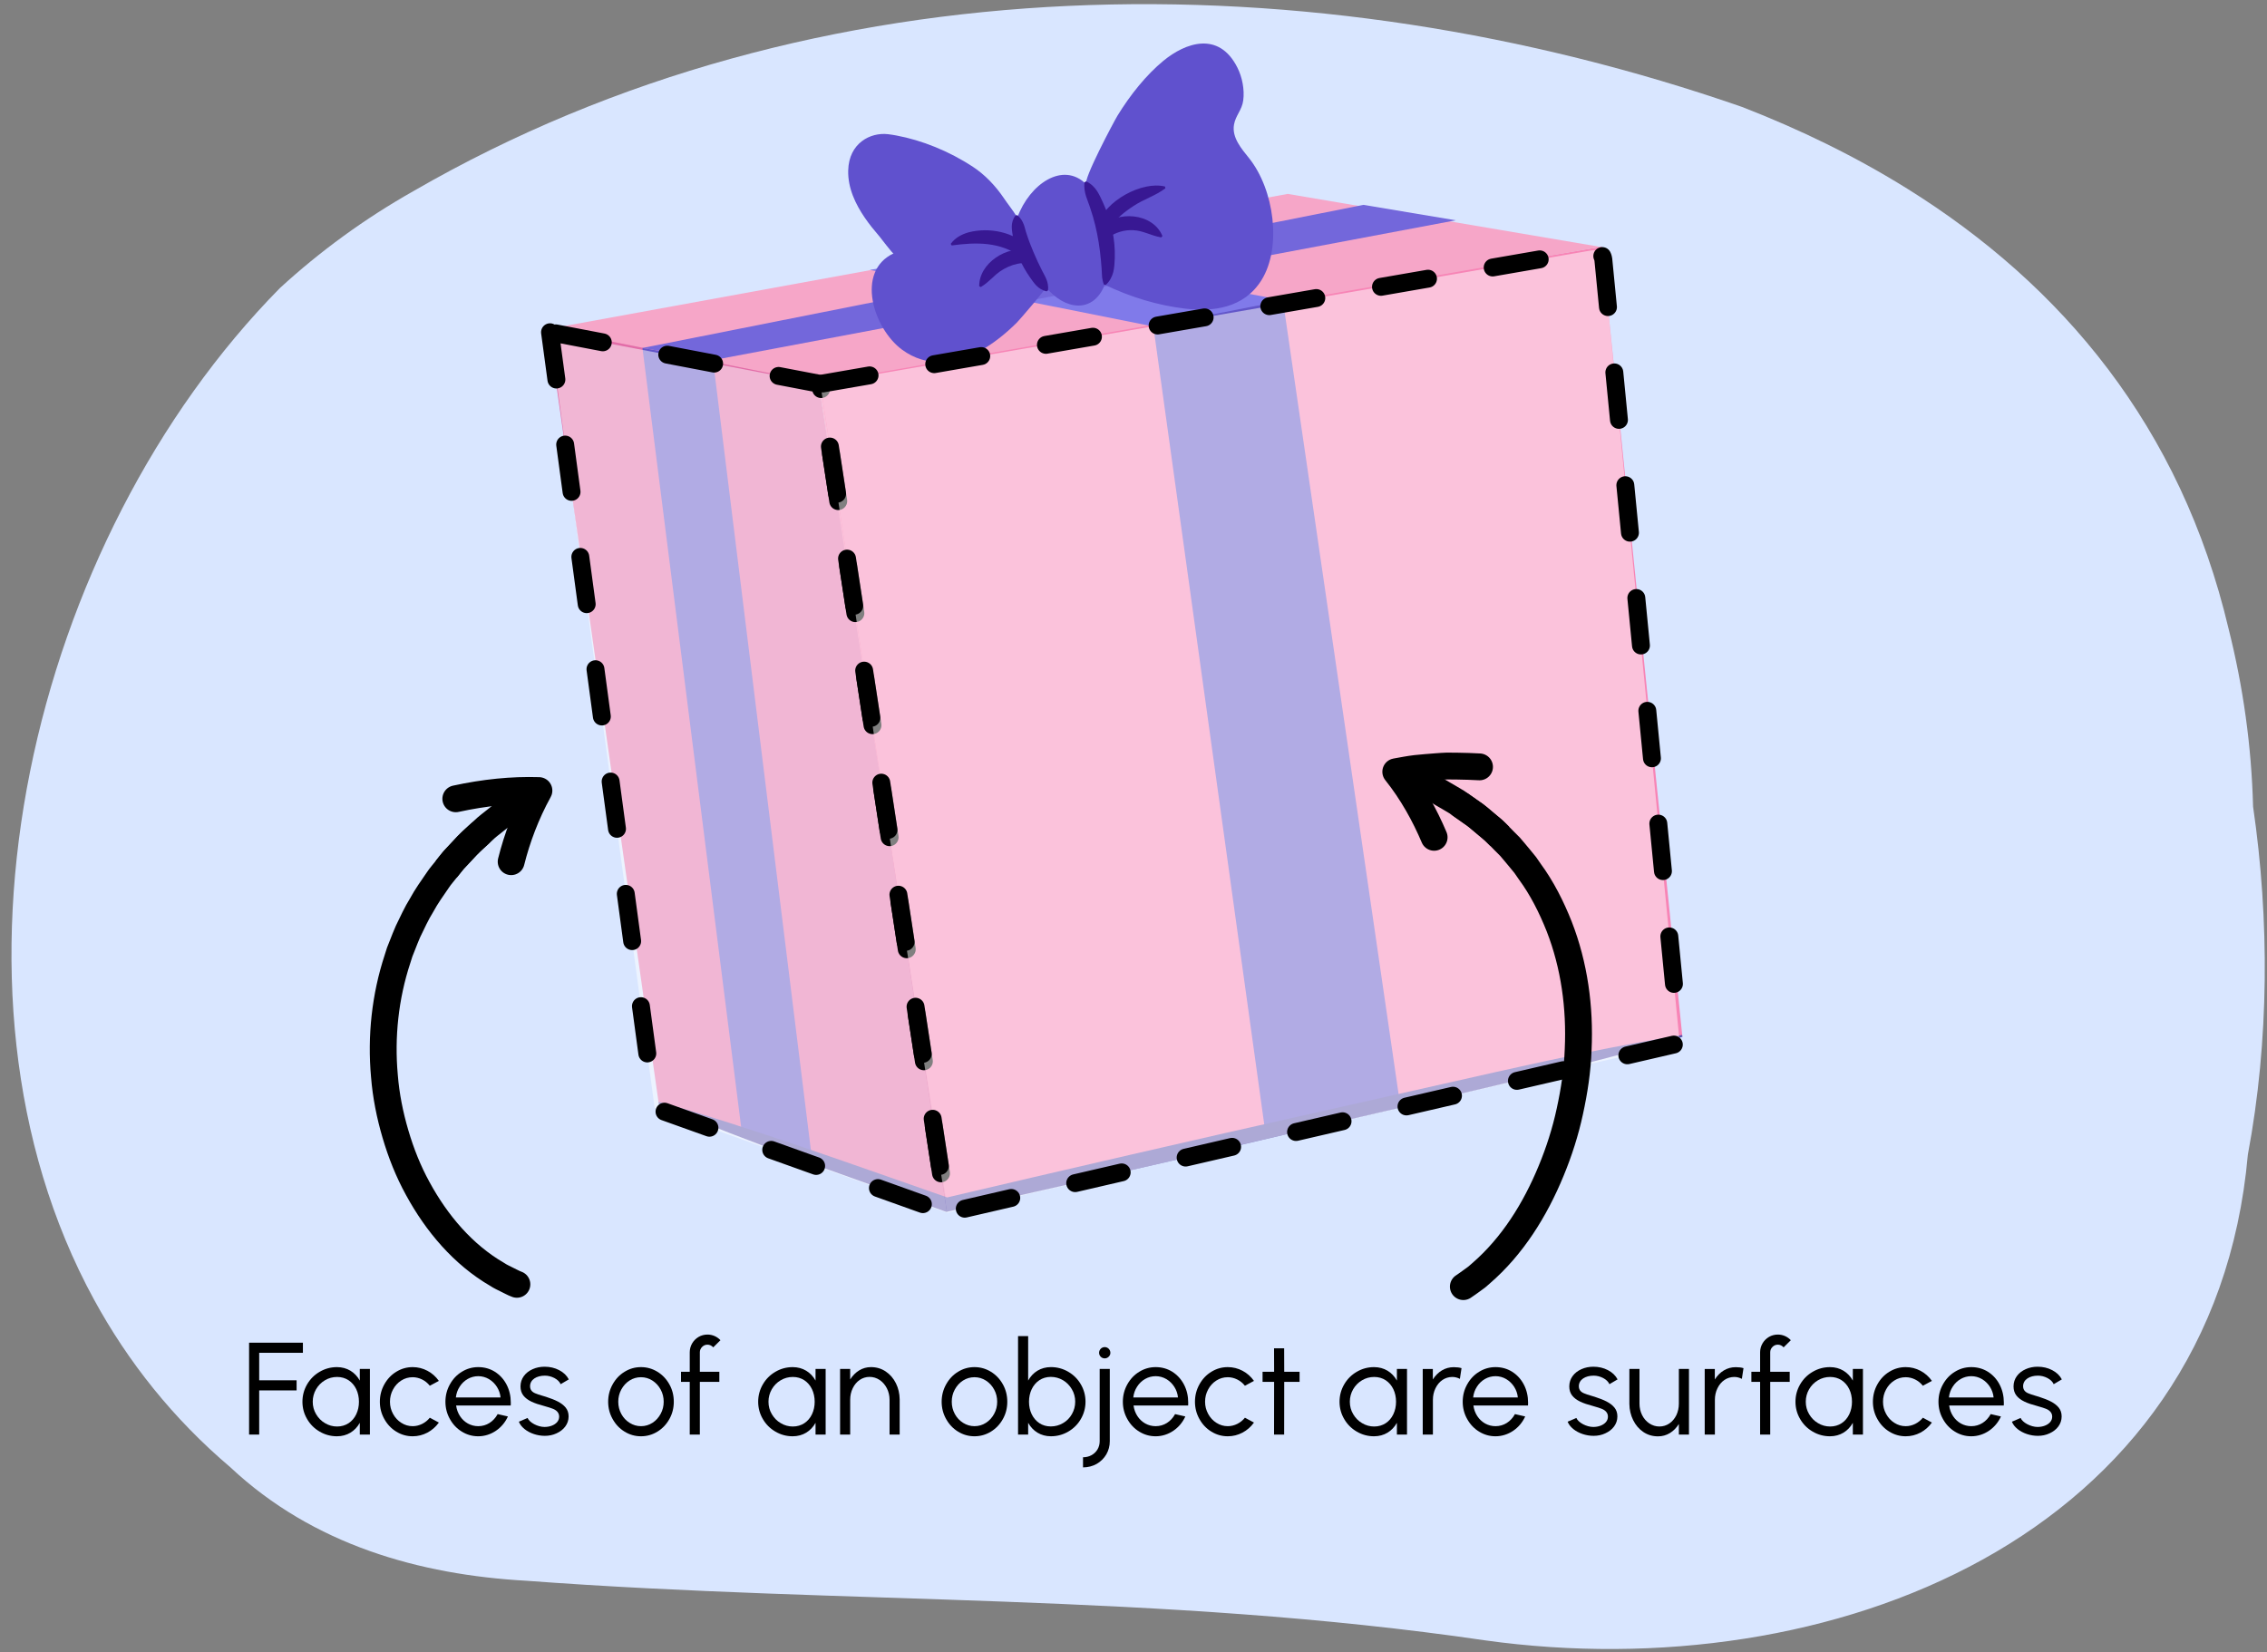 <?xml version="1.0" encoding="UTF-8"?><svg id="Guides_Delete_Me_" xmlns="http://www.w3.org/2000/svg" width="380" height="276.941" viewBox="0 0 380 276.941"><rect x="0" y="0" width="380" height="276.941" fill="#808080" stroke="none"/><defs><style>.cls-1{fill:#f6a6c8;}.cls-2{fill:#f785b6;}.cls-3{fill:#7367db;}.cls-4{fill:#d9e6ff;}.cls-5{fill:#e26da8;}.cls-6{fill:#381893;}.cls-7{fill:#807aea;}.cls-8{fill:#5b52ad;}.cls-9{fill:#6256c9;}.cls-10{fill:#6051ce;}.cls-11,.cls-12{stroke-miterlimit:10;}.cls-11,.cls-12,.cls-13{fill:none;stroke-width:4.5px;}.cls-11,.cls-12,.cls-13,.cls-14{stroke:#000;}.cls-11,.cls-13,.cls-14{stroke-linecap:round;}.cls-13,.cls-14{stroke-linejoin:round;}.cls-14{fill:rgba(255,255,255,.5);stroke-dasharray:0 0 8 11;stroke-width:3px;}</style></defs><path class="cls-4" d="M377.668,135.228c1.381,9.462,2.063,19.264,1.947,29.094-.116,9.83-1.028,19.687-2.824,29.248-5.725,64.431-70.233,89.431-127.794,81.431-54.583-8-107.182-6-160.773-10-17.864-1-35.727-6-49.601-19.016-9.613-8.152-17.167-17.68-22.863-28.122C-12.717,165.647,5.257,90.546,46.936,48.276c6.691-6.137,14.161-11.61,22.431-16.276C136.853-7,220.217-7,291.97,17.914c9.765,3.783,19.075,8.327,27.72,13.712,25.928,16.162,45.866,39.885,53.873,73.791,2.439,9.693,3.843,19.669,4.104,29.81Z"/><g><g><g><polygon class="cls-2" points="137.122 63.574 158.169 202.011 281.99 173.66 268.484 41.348 137.122 63.574"/><g id="milk"><g><polygon class="cls-5" points="91.909 55.07 110.402 184.869 158.702 201.951 137.122 63.574 91.909 55.07"/><polygon class="cls-1" points="91.918 55.146 215.853 32.506 268.283 41.394 137.217 64.202 91.918 55.146"/></g></g></g><polygon class="cls-9" points="215.051 50.38 234.652 184.903 212.114 189.927 193.264 54.26 215.051 50.38"/><polygon class="cls-9" points="107.689 58.339 124.381 190.093 136.076 194.049 119.514 60.375 107.689 58.339"/><polygon class="cls-7" points="145.801 45.25 167.588 41.37 215.196 50.364 193.166 54.695 145.801 45.25"/><polygon class="cls-3" points="119.514 60.375 244.019 36.931 228.551 34.343 107.689 58.339 119.514 60.375"/><g><path class="cls-10" d="M175.302,48.121c3.215,3.93,7.951,4.474,9.88-.388,4.371,2.105,8.895,3.453,13.428,3.999,4.692,.565,9.902-.041,12.85-4.78,3.435-5.522,2.118-15.174-2.084-20.43-1.258-1.574-2.909-3.458-2.531-5.619,.274-1.566,1.335-2.438,1.55-4.077,.241-1.84-.179-3.9-.98-5.495-3.112-6.195-8.732-4.162-12.402-1.139-2.87,2.364-5.534,5.675-7.686,9.181-.554,.902-5.876,10.883-5.233,11.528-3.916-3.924-9.511-.046-11.558,5.547-1.085-1.664-1.458-2.035-2.198-3.132-1.498-2.223-3.274-4.047-5.241-5.342-4.006-2.638-8.553-4.462-12.859-5.264-.217-.04-.433-.078-.65-.112-.217-.034-.434-.064-.651-.09-.039-.005-.079-.009-.118-.014-2.914-.329-6.519,1.48-6.641,6.071-.08,3.006,1.271,5.715,2.751,7.892,.782,1.151,1.642,2.195,2.513,3.212,.214,.25,2.19,2.883,2.33,2.817-6.395,3.015-3.384,12.567,1.413,16.119,4.179,3.095,9.126,2.448,13.139,.205,2.176-1.216,4.215-2.839,6.105-4.711,.416-.413,5.055-5.756,4.874-5.978Z"/><path class="cls-6" d="M182.051,30.405c1.698,.774,2.244,2.312,2.9,3.706,1.296,2.86,2.017,5.989,1.912,9.151-.035,.794-.063,1.595-.259,2.379-.214,.778-.597,1.539-1.271,2.136l-.304-.089c-.163-.432-.225-.812-.289-1.185-.185-3.926-.681-7.798-1.97-11.551-.425-1.399-1.164-2.58-.993-4.386l.272-.162h0Z"/><path class="cls-6" d="M170.549,36.082c1.162,1.036,1.163,2.104,1.545,3.15,.33,1.042,.723,2.052,1.15,3.052,.424,1,.878,1.999,1.386,2.991,.491,1.009,1.178,1.881,1.051,3.39l-.257,.186c-1.482-.363-2.095-1.403-2.792-2.376-.68-.989-1.301-2.042-1.783-3.167-.481-1.125-.825-2.313-1.043-3.515-.169-1.198-.53-2.418,.428-3.683l.316-.027h0Z"/><path class="cls-6" d="M184.055,37.604c1.152-3.902,7.385-7.308,11.232-6.331,0,0,.052,.303,.052,.303-1.753,1.3-3.59,1.795-5.329,2.955-1.425,.92-3.156,2.255-3.88,3.67,0,0-2.074-.598-2.074-.598h0Z"/><path class="cls-6" d="M171.167,43.107c-3.446-2.598-7.519-2.523-11.649-1.958,0,0-.153-.267-.153-.267,.723-1.016,1.846-1.611,2.999-1.935,3.519-.891,7.532-.052,10.194,2.508,0,0-1.392,1.651-1.392,1.651h0Z"/><path class="cls-6" d="M184.403,38.148c2.789-2.924,8.835-2.511,10.449,1.423,0,0-.205,.229-.205,.229-1.792-.315-3.022-1.15-4.726-1.212-1.479-.073-2.89,.378-4.1,1.187l-1.418-1.628h0Z"/><path class="cls-6" d="M172.16,44.088c-2.149-.072-4.239,.908-5.772,2.454-.572,.521-1.138,1.062-1.976,1.578l-.276-.135c-.031-3.894,4.672-6.88,8.329-6.034,0,0-.306,2.137-.306,2.137h0Z"/></g></g><path class="cls-8" d="M110.455,184.72c14.256,3.873,34.477,11.213,48.637,16.13,0,0-.65-.037-.65-.037,18.159-4.273,43.688-10.187,61.636-14.181,0,0,30.848-6.959,30.848-6.959,10.286-2.304,20.602-4.479,31.03-6.167,0,0,.071,.309,.071,.309-17.434,5.296-43.422,10.871-61.41,15.165-17.935,4.256-43.747,10.09-61.988,14.185,0,0-.315-.113-.315-.113l-24.114-8.642c-8.02-2.931-16.002-5.971-23.849-9.391,0,0,.106-.299,.106-.299h0Z"/></g><g><polygon class="cls-14" points="92.195 55.698 109.74 185.772 158.745 203.317 137.505 64.358 92.195 55.698"/><path class="cls-14" d="M268.755,43.519l12.805,131.364-122.814,28.435-21.24-138.96,129.23-22.378c.993-.172,1.922,.536,2.02,1.539Z"/></g><g><path d="M41.752,225.092h9.021v1.694h-7.327v4.609h6.271v1.694h-6.271v7.404h-1.694v-15.402Z"/><path d="M62.005,240.494h-1.694v-1.97c-.781,1.397-2.124,2.256-3.829,2.256-1.045,0-2.013-.264-2.894-.781-.891-.517-1.595-1.221-2.112-2.112-.517-.88-.78-1.849-.78-2.894,0-1.056,.264-2.024,.78-2.915,.518-.892,1.222-1.596,2.112-2.112,.881-.518,1.849-.781,2.894-.781,1.705,0,3.048,.858,3.829,2.255v-1.947h1.694v11.002Zm-2.289-3.41c.298-.627,.451-1.331,.451-2.091,0-1.551-.627-2.871-1.738-3.608-.561-.363-1.199-.55-1.925-.55-.737,0-1.419,.187-2.047,.561-.627,.374-1.122,.881-1.484,1.508-.363,.638-.551,1.331-.551,2.09s.188,1.452,.562,2.079c.374,.639,.869,1.145,1.496,1.508,.627,.374,1.298,.561,2.024,.561,1.463,0,2.607-.792,3.212-2.057Z"/><path d="M73.564,238.48c-.518,.716-1.155,1.276-1.914,1.684-.771,.407-1.596,.616-2.476,.616-1.001,0-1.914-.264-2.751-.781-.847-.517-1.507-1.221-2.002-2.112-.495-.88-.748-1.849-.748-2.894,0-1.056,.253-2.024,.748-2.915,.495-.892,1.155-1.596,2.002-2.112,.837-.518,1.75-.781,2.751-.781,.88,0,1.705,.209,2.476,.616,.77,.407,1.408,.979,1.914,1.694l-1.519,.813c-.715-.913-1.804-1.43-2.871-1.43-.704,0-1.343,.187-1.926,.561s-1.045,.881-1.375,1.508c-.341,.627-.506,1.309-.506,2.046s.176,1.408,.517,2.035c.342,.627,.804,1.134,1.387,1.496,.583,.374,1.21,.562,1.903,.562,1.111,0,2.178-.55,2.871-1.419l1.519,.813Z"/><path d="M77.413,239.999c-.847-.517-1.507-1.221-2.002-2.112-.495-.88-.748-1.849-.748-2.894,0-1.056,.253-2.024,.748-2.915,.495-.892,1.155-1.596,2.002-2.112,.837-.518,1.75-.781,2.751-.781,1.034,0,1.969,.264,2.794,.781,.825,.528,1.485,1.243,1.958,2.156,.474,.913,.705,1.925,.705,3.036,0,.209,0,.363-.012,.462h-9.153c.176,1.31,.892,2.409,1.959,3.015,.539,.297,1.122,.451,1.749,.451,1.375,0,2.552-.748,3.256-2.024l1.717,.396c-.88,1.958-2.806,3.322-4.973,3.322-1.001,0-1.914-.264-2.751-.781Zm6.491-5.731c-.121-1.276-.858-2.432-1.958-3.081-.55-.318-1.145-.483-1.782-.483-1.276,0-2.421,.671-3.113,1.76-.353,.539-.562,1.145-.639,1.805h7.492Z"/><path d="M87.929,239.57c-.451-.363-.771-.771-.957-1.232l1.463-.627c.319,.77,1.694,1.507,2.839,1.507,.847,0,1.661-.286,2.112-.813,.23-.265,.341-.572,.341-.925,0-.671-.473-1.089-1.078-1.32-.308-.121-.715-.253-1.232-.396l-.22-.066c-1.716-.451-2.816-.924-3.466-1.749-.318-.407-.483-.924-.483-1.529,0-1.31,.813-2.354,2.046-2.894,.616-.274,1.276-.407,1.991-.407,.892,0,1.705,.188,2.442,.572s1.276,.902,1.617,1.552l-1.364,.803c-.187-.418-.539-.759-1.056-1.034-.518-.264-1.046-.396-1.596-.396-1.375,0-2.476,.66-2.476,1.771,0,.627,.363,.99,.892,1.199,.264,.11,.638,.242,1.133,.385l.627,.188c1.585,.517,2.651,1.001,3.312,1.805,.33,.406,.495,.901,.495,1.474v.033c0,1.243-.803,2.267-2.024,2.816-.604,.286-1.265,.418-1.958,.418-1.243,0-2.508-.418-3.399-1.133Z"/><path d="M104.692,239.999c-.847-.517-1.507-1.221-2.002-2.112-.495-.88-.748-1.849-.748-2.894,0-1.056,.253-2.024,.748-2.915,.495-.892,1.155-1.596,2.002-2.112,.837-.518,1.75-.781,2.751-.781s1.914,.264,2.761,.781c.837,.517,1.508,1.221,2.003,2.112,.495,.891,.737,1.859,.737,2.915,0,1.045-.242,2.014-.737,2.894-.495,.892-1.166,1.596-2.003,2.112-.847,.518-1.76,.781-2.761,.781s-1.914-.264-2.751-.781Zm4.676-1.475c.583-.374,1.034-.88,1.375-1.507,.342-.627,.507-1.298,.507-2.024,0-.737-.165-1.419-.507-2.046-.341-.627-.803-1.134-1.386-1.508s-1.222-.561-1.914-.561c-.704,0-1.343,.187-1.926,.561s-1.034,.881-1.375,1.508-.506,1.309-.506,2.046c0,.748,.176,1.431,.517,2.058,.342,.627,.814,1.122,1.397,1.485,.583,.362,1.21,.55,1.893,.55,.704,0,1.342-.188,1.925-.562Z"/><path d="M120.577,229.966v1.694h-3.267v8.834h-1.694v-8.834h-1.464v-1.694h1.464v-3.268c0-1.067,.571-2.035,1.484-2.574,.451-.265,.958-.396,1.497-.396,.803,0,1.595,.33,2.167,.946l-1.21,1.199c-.231-.275-.595-.451-.957-.451-.353,0-.649,.121-.902,.374s-.385,.55-.385,.902v3.268h3.267Z"/><path d="M138.397,240.494h-1.694v-1.97c-.781,1.397-2.124,2.256-3.829,2.256-1.045,0-2.013-.264-2.894-.781-.891-.517-1.595-1.221-2.112-2.112-.517-.88-.78-1.849-.78-2.894,0-1.056,.264-2.024,.78-2.915,.518-.892,1.222-1.596,2.112-2.112,.881-.518,1.849-.781,2.894-.781,1.705,0,3.048,.858,3.829,2.255v-1.947h1.694v11.002Zm-2.289-3.41c.298-.627,.451-1.331,.451-2.091,0-1.551-.627-2.871-1.738-3.608-.561-.363-1.199-.55-1.925-.55-.737,0-1.419,.187-2.047,.561-.627,.374-1.122,.881-1.484,1.508-.363,.638-.551,1.331-.551,2.09s.188,1.452,.562,2.079c.374,.639,.869,1.145,1.496,1.508,.627,.374,1.298,.561,2.024,.561,1.463,0,2.607-.792,3.212-2.057Z"/><path d="M149.11,240.494v-5.842c0-1.375-.639-2.618-1.661-3.312-.518-.341-1.078-.517-1.694-.517-1.222,0-2.256,.736-2.816,1.902-.286,.584-.43,1.232-.43,1.926v5.842h-1.693v-11.002h1.693v1.761c.837-1.31,2.058-2.068,3.477-2.068,.925,0,1.75,.242,2.486,.737,.727,.495,1.299,1.155,1.706,1.98,.406,.824,.615,1.727,.627,2.706v5.886h-1.694Z"/><path d="M160.593,239.999c-.847-.517-1.507-1.221-2.002-2.112-.495-.88-.748-1.849-.748-2.894,0-1.056,.253-2.024,.748-2.915,.495-.892,1.155-1.596,2.002-2.112,.837-.518,1.75-.781,2.751-.781s1.914,.264,2.761,.781c.837,.517,1.508,1.221,2.003,2.112,.495,.891,.737,1.859,.737,2.915,0,1.045-.242,2.014-.737,2.894-.495,.892-1.166,1.596-2.003,2.112-.847,.518-1.76,.781-2.761,.781s-1.914-.264-2.751-.781Zm4.676-1.475c.583-.374,1.034-.88,1.375-1.507,.342-.627,.507-1.298,.507-2.024,0-.737-.165-1.419-.507-2.046-.341-.627-.803-1.134-1.386-1.508s-1.222-.561-1.914-.561c-.704,0-1.343,.187-1.926,.561s-1.034,.881-1.375,1.508-.506,1.309-.506,2.046c0,.748,.176,1.431,.517,2.058,.342,.627,.814,1.122,1.397,1.485,.583,.362,1.21,.55,1.893,.55,.704,0,1.342-.188,1.925-.562Z"/><path d="M179.063,229.966c.892,.517,1.596,1.221,2.112,2.112,.518,.891,.781,1.859,.781,2.904s-.264,2.014-.781,2.904c-.517,.892-1.221,1.596-2.112,2.112-.891,.518-1.859,.781-2.904,.781-1.705,0-3.036-.858-3.817-2.256v1.97h-1.694v-16.502h1.694v7.447c.781-1.396,2.112-2.255,3.817-2.255,1.045,0,2.014,.264,2.904,.781Zm-.869,8.604c.627-.363,1.122-.869,1.485-1.508,.363-.638,.55-1.331,.55-2.079,0-.759-.187-1.452-.561-2.091-.374-.638-.869-1.144-1.496-1.518-.628-.363-1.31-.55-2.036-.55-1.452,0-2.596,.803-3.201,2.067-.297,.628-.451,1.332-.451,2.091,0,1.54,.627,2.86,1.738,3.598,.55,.363,1.188,.55,1.914,.55,.737,0,1.431-.187,2.058-.561Z"/><path d="M181.538,244.301c1.045,0,1.937-.495,2.431-1.32,.242-.418,.363-.88,.363-1.375v-12.113h1.694v12.113c0,.803-.198,1.54-.583,2.211-.396,.671-.936,1.199-1.617,1.596-.693,.385-1.452,.583-2.288,.583v-1.694Zm2.695-17.515c0-.528,.418-.957,.946-.957,.517,0,.946,.429,.946,.957,0,.253-.089,.462-.275,.649-.188,.187-.418,.286-.671,.286-.528,0-.946-.418-.946-.936Z"/><path d="M190.965,239.999c-.847-.517-1.507-1.221-2.002-2.112-.495-.88-.748-1.849-.748-2.894,0-1.056,.253-2.024,.748-2.915,.495-.892,1.155-1.596,2.002-2.112,.837-.518,1.75-.781,2.751-.781,1.034,0,1.969,.264,2.794,.781,.825,.528,1.485,1.243,1.959,2.156,.473,.913,.703,1.925,.703,3.036,0,.209,0,.363-.011,.462h-9.153c.176,1.31,.892,2.409,1.959,3.015,.539,.297,1.122,.451,1.749,.451,1.375,0,2.552-.748,3.256-2.024l1.717,.396c-.88,1.958-2.806,3.322-4.973,3.322-1.001,0-1.914-.264-2.751-.781Zm6.491-5.731c-.121-1.276-.858-2.432-1.958-3.081-.551-.318-1.145-.483-1.782-.483-1.276,0-2.421,.671-3.113,1.76-.353,.539-.562,1.145-.639,1.805h7.492Z"/><path d="M210.194,238.48c-.518,.716-1.155,1.276-1.914,1.684-.771,.407-1.596,.616-2.476,.616-1.001,0-1.914-.264-2.751-.781-.847-.517-1.507-1.221-2.002-2.112-.495-.88-.748-1.849-.748-2.894,0-1.056,.253-2.024,.748-2.915,.495-.892,1.155-1.596,2.002-2.112,.837-.518,1.75-.781,2.751-.781,.88,0,1.705,.209,2.476,.616,.77,.407,1.408,.979,1.914,1.694l-1.519,.813c-.715-.913-1.804-1.43-2.871-1.43-.704,0-1.343,.187-1.926,.561s-1.045,.881-1.375,1.508c-.341,.627-.506,1.309-.506,2.046s.176,1.408,.517,2.035c.342,.627,.804,1.134,1.387,1.496,.583,.374,1.21,.562,1.903,.562,1.111,0,2.178-.55,2.871-1.419l1.519,.813Z"/><path d="M215.265,231.66l-.012,8.834h-1.694l.012-8.834h-1.937v-1.694h1.937l-.012-3.928h1.694l.012,3.928h2.574v1.694h-2.574Z"/><path d="M235.846,240.494h-1.694v-1.97c-.781,1.397-2.124,2.256-3.829,2.256-1.045,0-2.013-.264-2.894-.781-.891-.517-1.595-1.221-2.112-2.112-.517-.88-.78-1.849-.78-2.894,0-1.056,.264-2.024,.78-2.915,.518-.892,1.222-1.596,2.112-2.112,.881-.518,1.849-.781,2.894-.781,1.705,0,3.048,.858,3.829,2.255v-1.947h1.694v11.002Zm-2.289-3.41c.298-.627,.451-1.331,.451-2.091,0-1.551-.627-2.871-1.738-3.608-.561-.363-1.199-.55-1.925-.55-.737,0-1.419,.187-2.047,.561-.627,.374-1.122,.881-1.484,1.508-.363,.638-.551,1.331-.551,2.09s.188,1.452,.562,2.079c.374,.639,.869,1.145,1.496,1.508,.627,.374,1.298,.561,2.024,.561,1.463,0,2.607-.792,3.212-2.057Z"/><path d="M244.71,231.153c-.407-.209-.825-.318-1.265-.318-1.232,0-2.267,.726-2.828,1.903-.285,.583-.429,1.231-.429,1.925v5.831h-1.705v-10.99h1.694v1.749c.836-1.31,2.057-2.058,3.498-2.058,.539,0,.969,.056,1.31,.165l-.275,1.793Z"/><path d="M247.933,239.999c-.847-.517-1.507-1.221-2.002-2.112-.495-.88-.748-1.849-.748-2.894,0-1.056,.253-2.024,.748-2.915,.495-.892,1.155-1.596,2.002-2.112,.837-.518,1.75-.781,2.751-.781,1.034,0,1.969,.264,2.794,.781,.825,.528,1.485,1.243,1.958,2.156,.474,.913,.705,1.925,.705,3.036,0,.209,0,.363-.012,.462h-9.153c.176,1.31,.892,2.409,1.959,3.015,.539,.297,1.122,.451,1.749,.451,1.375,0,2.552-.748,3.256-2.024l1.717,.396c-.88,1.958-2.806,3.322-4.973,3.322-1.001,0-1.914-.264-2.751-.781Zm6.491-5.731c-.121-1.276-.858-2.432-1.958-3.081-.55-.318-1.145-.483-1.782-.483-1.276,0-2.421,.671-3.113,1.76-.353,.539-.562,1.145-.639,1.805h7.492Z"/><path d="M263.728,239.57c-.451-.363-.771-.771-.957-1.232l1.463-.627c.319,.77,1.694,1.507,2.839,1.507,.847,0,1.661-.286,2.112-.813,.23-.265,.341-.572,.341-.925,0-.671-.473-1.089-1.078-1.32-.308-.121-.715-.253-1.232-.396l-.22-.066c-1.716-.451-2.816-.924-3.466-1.749-.318-.407-.483-.924-.483-1.529,0-1.31,.813-2.354,2.046-2.894,.616-.274,1.276-.407,1.991-.407,.892,0,1.705,.188,2.442,.572s1.276,.902,1.617,1.552l-1.364,.803c-.187-.418-.539-.759-1.056-1.034-.518-.264-1.046-.396-1.596-.396-1.375,0-2.476,.66-2.476,1.771,0,.627,.363,.99,.892,1.199,.264,.11,.638,.242,1.133,.385l.627,.188c1.585,.517,2.651,1.001,3.312,1.805,.33,.406,.495,.901,.495,1.474v.033c0,1.243-.803,2.267-2.024,2.816-.604,.286-1.265,.418-1.958,.418-1.243,0-2.508-.418-3.399-1.133Z"/><path d="M274.815,229.492v5.82c0,1.397,.627,2.629,1.65,3.312,.517,.341,1.078,.517,1.694,.517,1.231,0,2.266-.726,2.838-1.903,.275-.583,.418-1.231,.418-1.925v-5.82h1.694v11.002h-1.694v-1.771c-.836,1.31-2.046,2.068-3.487,2.068-.924,0-1.749-.242-2.476-.737-.726-.495-1.287-1.155-1.694-1.979-.407-.825-.627-1.738-.638-2.718v-5.864h1.694Z"/><path d="M291.976,231.153c-.407-.209-.825-.318-1.265-.318-1.232,0-2.267,.726-2.828,1.903-.285,.583-.429,1.231-.429,1.925v5.831h-1.705v-10.99h1.694v1.749c.836-1.31,2.057-2.058,3.498-2.058,.539,0,.969,.056,1.31,.165l-.275,1.793Z"/><path d="M299.995,229.966v1.694h-3.267v8.834h-1.694v-8.834h-1.464v-1.694h1.464v-3.268c0-1.067,.571-2.035,1.484-2.574,.451-.265,.958-.396,1.497-.396,.803,0,1.595,.33,2.167,.946l-1.21,1.199c-.231-.275-.595-.451-.957-.451-.353,0-.649,.121-.902,.374s-.385,.55-.385,.902v3.268h3.267Z"/><path d="M312.271,240.494h-1.694v-1.97c-.781,1.397-2.124,2.256-3.829,2.256-1.045,0-2.013-.264-2.894-.781-.891-.517-1.595-1.221-2.112-2.112-.517-.88-.78-1.849-.78-2.894,0-1.056,.264-2.024,.78-2.915,.518-.892,1.222-1.596,2.112-2.112,.881-.518,1.849-.781,2.894-.781,1.705,0,3.048,.858,3.829,2.255v-1.947h1.694v11.002Zm-2.289-3.41c.298-.627,.451-1.331,.451-2.091,0-1.551-.627-2.871-1.738-3.608-.561-.363-1.199-.55-1.925-.55-.737,0-1.419,.187-2.047,.561-.627,.374-1.122,.881-1.484,1.508-.363,.638-.551,1.331-.551,2.09s.188,1.452,.562,2.079c.374,.639,.869,1.145,1.496,1.508,.627,.374,1.298,.561,2.024,.561,1.463,0,2.607-.792,3.212-2.057Z"/><path d="M323.832,238.48c-.518,.716-1.155,1.276-1.914,1.684-.771,.407-1.596,.616-2.476,.616-1.001,0-1.914-.264-2.751-.781-.847-.517-1.507-1.221-2.002-2.112-.495-.88-.748-1.849-.748-2.894,0-1.056,.253-2.024,.748-2.915,.495-.892,1.155-1.596,2.002-2.112,.837-.518,1.75-.781,2.751-.781,.88,0,1.705,.209,2.476,.616,.77,.407,1.408,.979,1.914,1.694l-1.519,.813c-.715-.913-1.804-1.43-2.871-1.43-.704,0-1.343,.187-1.926,.561s-1.045,.881-1.375,1.508c-.341,.627-.506,1.309-.506,2.046s.176,1.408,.517,2.035c.342,.627,.804,1.134,1.387,1.496,.583,.374,1.21,.562,1.903,.562,1.111,0,2.178-.55,2.871-1.419l1.519,.813Z"/><path d="M327.681,239.999c-.847-.517-1.507-1.221-2.002-2.112-.495-.88-.748-1.849-.748-2.894,0-1.056,.253-2.024,.748-2.915,.495-.892,1.155-1.596,2.002-2.112,.837-.518,1.75-.781,2.751-.781,1.034,0,1.969,.264,2.794,.781,.825,.528,1.485,1.243,1.958,2.156,.474,.913,.705,1.925,.705,3.036,0,.209,0,.363-.012,.462h-9.153c.176,1.31,.892,2.409,1.959,3.015,.539,.297,1.122,.451,1.749,.451,1.375,0,2.552-.748,3.256-2.024l1.717,.396c-.88,1.958-2.806,3.322-4.973,3.322-1.001,0-1.914-.264-2.751-.781Zm6.491-5.731c-.121-1.276-.858-2.432-1.958-3.081-.55-.318-1.145-.483-1.782-.483-1.276,0-2.421,.671-3.113,1.76-.353,.539-.562,1.145-.639,1.805h7.492Z"/><path d="M338.196,239.57c-.451-.363-.771-.771-.957-1.232l1.463-.627c.319,.77,1.694,1.507,2.839,1.507,.847,0,1.661-.286,2.112-.813,.23-.265,.341-.572,.341-.925,0-.671-.473-1.089-1.078-1.32-.308-.121-.715-.253-1.232-.396l-.22-.066c-1.716-.451-2.816-.924-3.466-1.749-.318-.407-.483-.924-.483-1.529,0-1.31,.813-2.354,2.046-2.894,.616-.274,1.276-.407,1.991-.407,.892,0,1.705,.188,2.442,.572s1.276,.902,1.617,1.552l-1.364,.803c-.187-.418-.539-.759-1.056-1.034-.518-.264-1.046-.396-1.596-.396-1.375,0-2.476,.66-2.476,1.771,0,.627,.363,.99,.892,1.199,.264,.11,.638,.242,1.133,.385l.627,.188c1.585,.517,2.651,1.001,3.312,1.805,.33,.406,.495,.901,.495,1.474v.033c0,1.243-.803,2.267-2.024,2.816-.604,.286-1.265,.418-1.958,.418-1.243,0-2.508-.418-3.399-1.133Z"/></g><g><path class="cls-11" d="M86.643,215.306c-.579-.202-1.105-.524-1.661-.78-.546-.276-1.108-.523-1.617-.867-5.755-3.333-10.174-8.598-13.325-14.381-1.599-2.899-2.823-5.996-3.754-9.168-.934-3.172-1.588-6.435-1.849-9.734-.598-6.586,.118-13.305,2.188-19.591l.375-1.183,.457-1.154c.314-.765,.59-1.547,.935-2.298,.728-1.485,1.401-3,2.279-4.406,.786-1.459,1.755-2.803,2.69-4.168,.452-.694,1.018-1.304,1.521-1.959,.532-.633,1.004-1.318,1.592-1.902l1.909-2.041c.642-.675,1.359-1.274,2.034-1.915"/><g><path class="cls-13" d="M76.404,133.909c4.805-1.045,9.427-1.52,13.932-1.376-2.145,3.897-3.675,8.002-4.654,11.922"/><path class="cls-12" d="M74.794,145.725l1.112-1.384c.186-.24,.386-.424,.608-.67l.872-.932c1.125-1.281,2.407-2.402,3.657-3.557,.607-.598,1.305-1.091,1.963-1.629,.67-.524,1.324-1.069,2.008-1.575l2.108-1.439c.701-.482,1.398-.971,2.145-1.38"/></g></g><g><path class="cls-11" d="M245.288,215.69c.515-.329,.999-.707,1.5-1.058,.247-.181,.501-.352,.741-.541l.693-.602c5.32-4.589,9.109-10.722,11.769-17.172,1.34-3.234,2.414-6.583,3.15-10.008,.745-3.418,1.278-6.896,1.396-10.398,.324-6.986-.636-14.08-3.186-20.612-1.292-3.247-2.876-6.406-4.954-9.23l-.748-1.08c-.266-.347-.556-.676-.833-1.015-.563-.67-1.113-1.353-1.687-2.013-1.258-1.216-2.406-2.552-3.795-3.626-.721-.589-1.406-1.225-2.157-1.775l-2.287-1.607"/><g><path class="cls-13" d="M240.393,140.367c-1.542-3.651-3.66-7.52-6.429-10.987,1.095-.192,2.234-.423,3.364-.555,1.123-.113,2.272-.213,3.448-.299,.586-.039,1.186-.092,1.778-.108l1.777,.016c1.196,.024,2.428,.049,3.67,.126"/><path class="cls-12" d="M251.384,140.204c-.445-.44-.866-.906-1.362-1.292l-1.707-1.437c-.329-.269-.642-.56-.985-.81l-1.044-.734-2.088-1.468c-.724-.445-1.467-.861-2.2-1.293-.744-.411-1.448-.899-2.232-1.235l-2.303-1.1-1.151-.55-1.191-.459"/></g></g></svg>